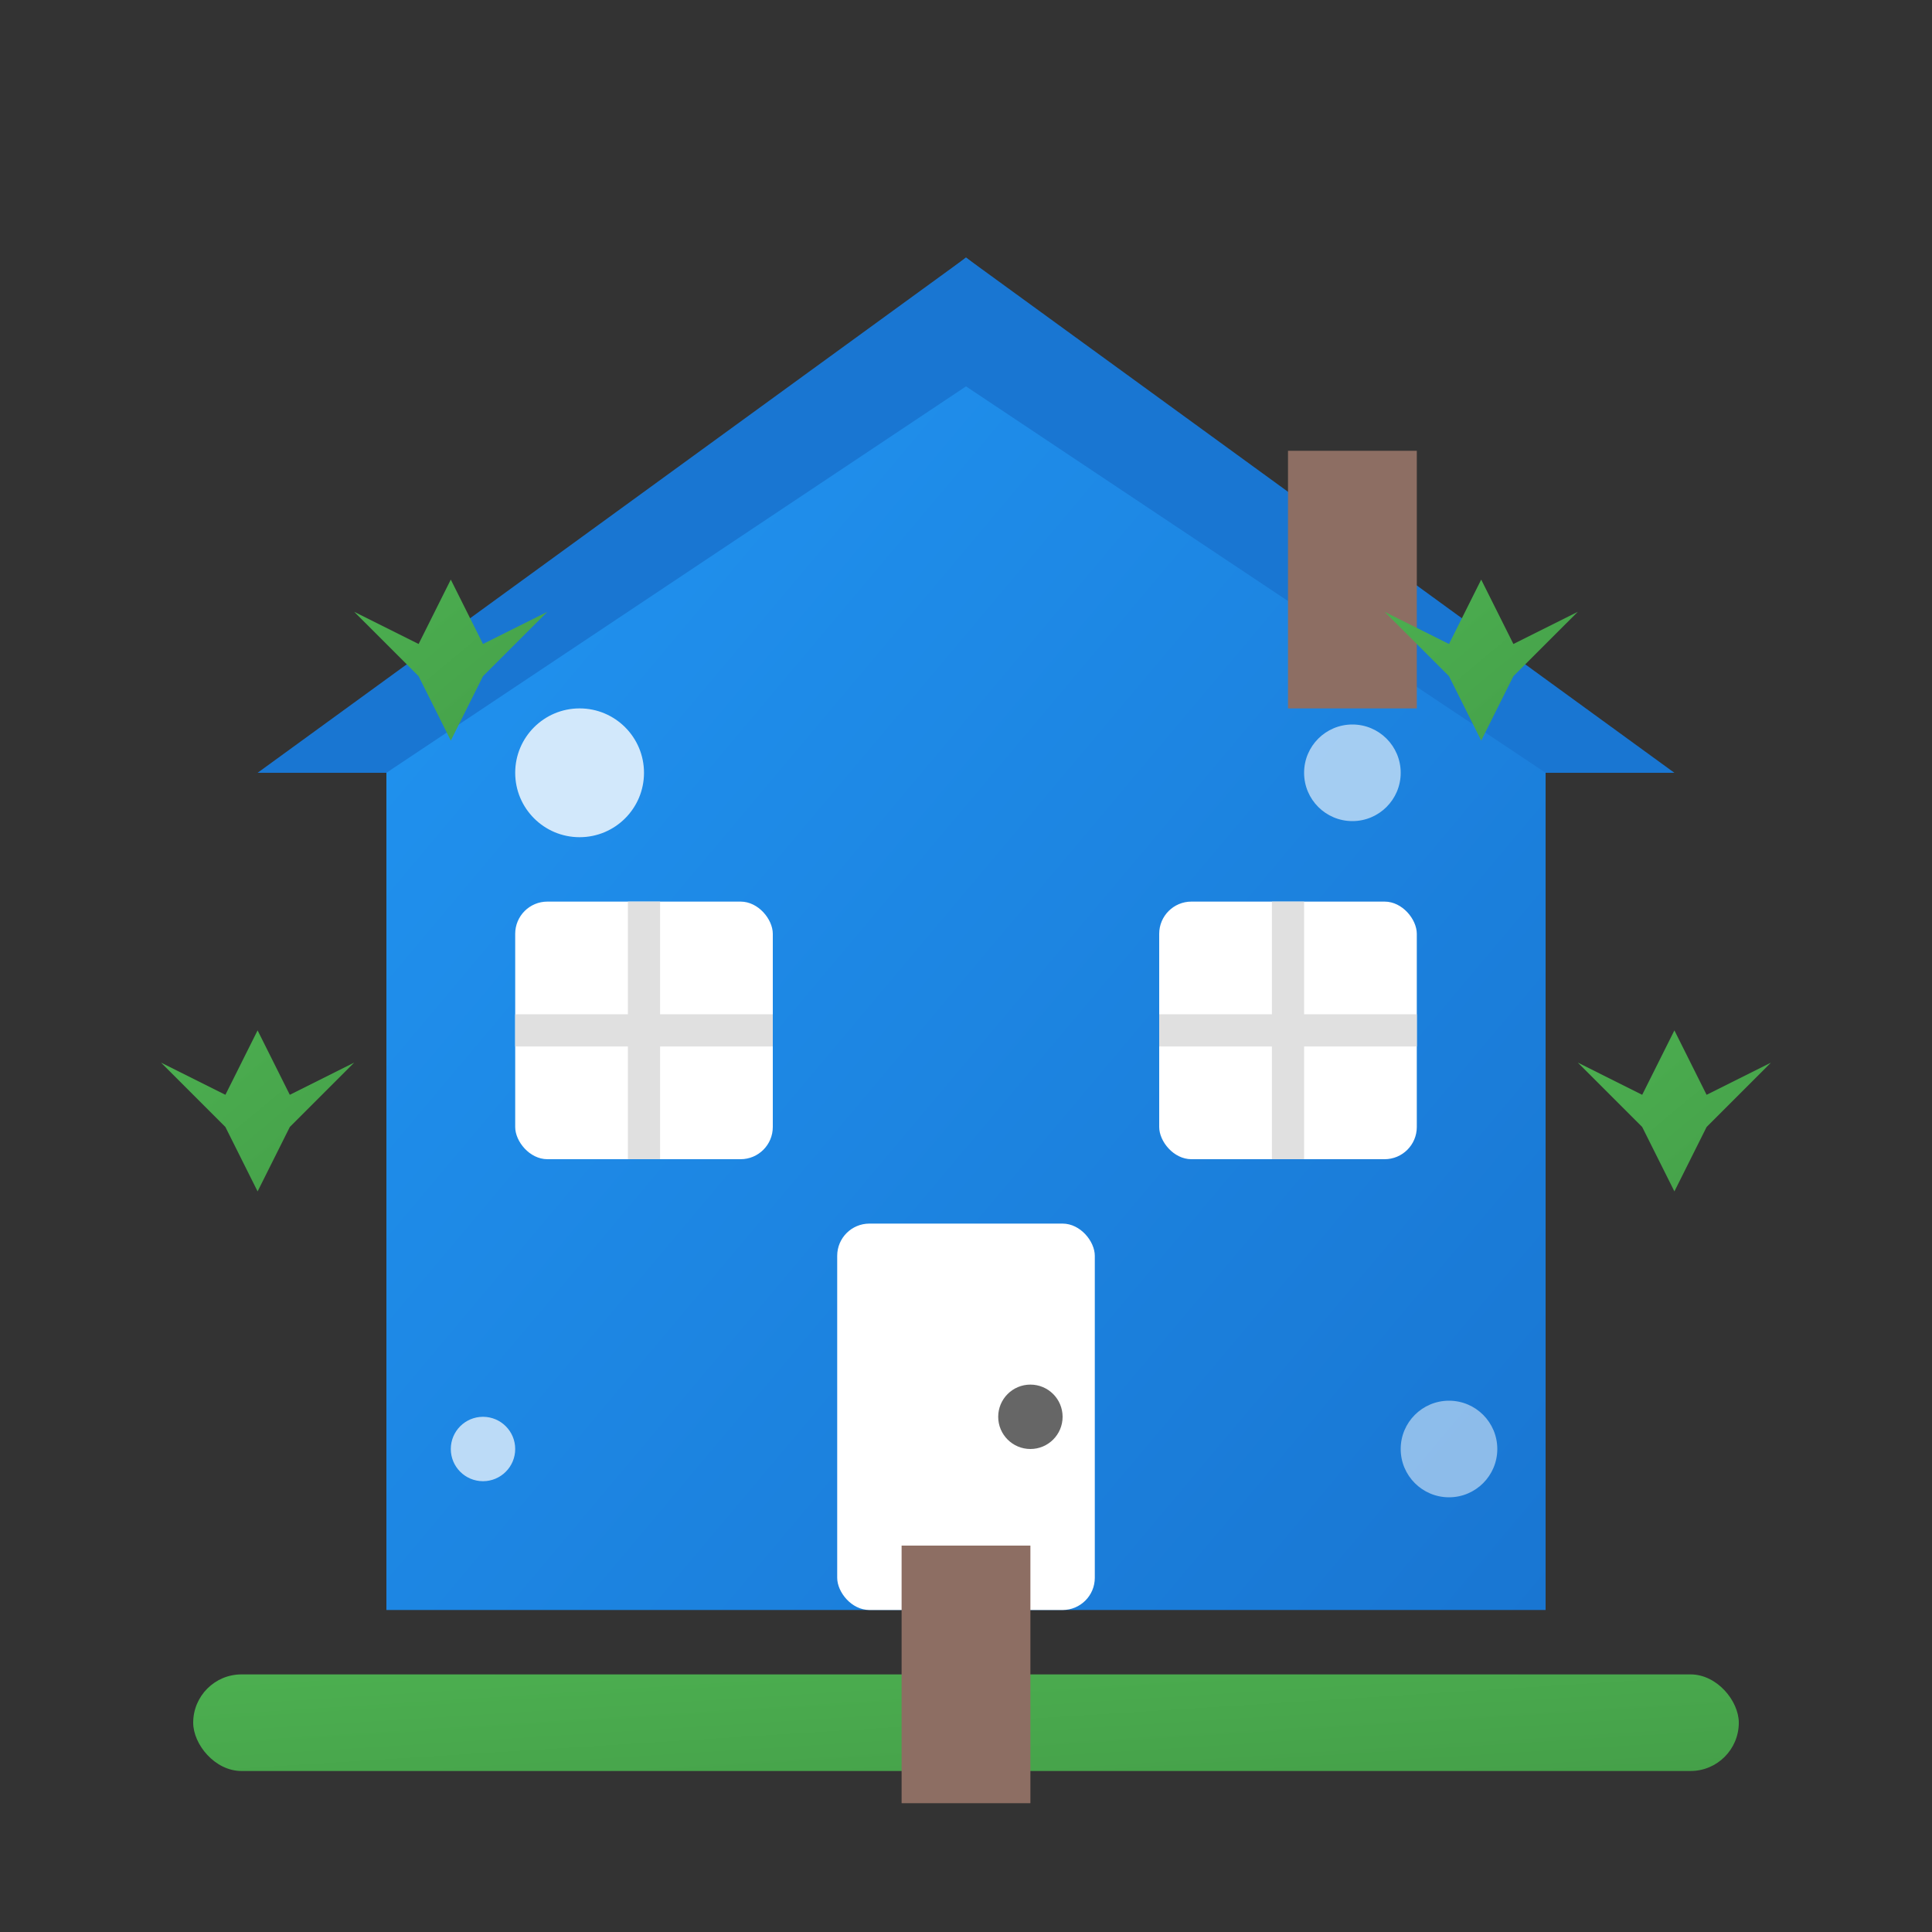 <svg width="60" height="60" viewBox="0 0 60 60" fill="none" xmlns="http://www.w3.org/2000/svg">
  <rect x="0" y="0" width="60" height="60" fill="#333333" stroke="none"/>
  <defs>
    <linearGradient id="houseGradient" x1="0%" y1="0%" x2="100%" y2="100%">
      <stop offset="0%" style="stop-color:#2196F3;stop-opacity:1" />
      <stop offset="100%" style="stop-color:#1976D2;stop-opacity:1" />
    </linearGradient>
    <linearGradient id="cleanGradient" x1="0%" y1="0%" x2="100%" y2="100%">
      <stop offset="0%" style="stop-color:#4CAF50;stop-opacity:1" />
      <stop offset="100%" style="stop-color:#45A049;stop-opacity:1" />
    </linearGradient>
  </defs>
  
  <!-- House structure -->
  <path d="M30 8 L48 22 L48 50 L12 50 L12 22 Z" fill="url(#houseGradient)"/>
  
  <!-- Roof -->
  <path d="M30 8 L52 24 L48 24 L30 12 L12 24 L8 24 Z" fill="#1976D2"/>
  
  <!-- Door -->
  <rect x="26" y="38" width="8" height="12" fill="#ffffff" rx="1"/>
  <circle cx="32" cy="44" r="1" fill="#666"/>
  
  <!-- Windows -->
  <rect x="16" y="28" width="8" height="8" fill="#ffffff" rx="1"/>
  <rect x="36" y="28" width="8" height="8" fill="#ffffff" rx="1"/>
  
  <!-- Window frames -->
  <line x1="20" y1="28" x2="20" y2="36" stroke="#E0E0E0" stroke-width="1"/>
  <line x1="16" y1="32" x2="24" y2="32" stroke="#E0E0E0" stroke-width="1"/>
  <line x1="40" y1="28" x2="40" y2="36" stroke="#E0E0E0" stroke-width="1"/>
  <line x1="36" y1="32" x2="44" y2="32" stroke="#E0E0E0" stroke-width="1"/>
  
  <!-- Chimney -->
  <rect x="40" y="14" width="4" height="8" fill="#8D6E63"/>
  
  <!-- Cleaning elements -->
  <!-- Sparkles around the house -->
  <g fill="url(#cleanGradient)">
    <polygon points="14,18 15,20 17,19 15,21 14,23 13,21 11,19 13,20"/>
    <polygon points="46,18 47,20 49,19 47,21 46,23 45,21 43,19 45,20"/>
    <polygon points="52,32 53,34 55,33 53,35 52,37 51,35 49,33 51,34"/>
    <polygon points="8,32 9,34 11,33 9,35 8,37 7,35 5,33 7,34"/>
  </g>
  
  <!-- Cleaning bubbles -->
  <circle cx="18" cy="24" r="2" fill="#ffffff" opacity="0.8"/>
  <circle cx="42" cy="24" r="1.5" fill="#ffffff" opacity="0.6"/>
  <circle cx="15" cy="45" r="1" fill="#ffffff" opacity="0.7"/>
  <circle cx="45" cy="45" r="1.5" fill="#ffffff" opacity="0.5"/>
  
  <!-- Cleaning tool (simplified mop/broom at bottom) -->
  <rect x="6" y="52" width="48" height="3" fill="url(#cleanGradient)" rx="1.5"/>
  <rect x="28" y="48" width="4" height="8" fill="#8D6E63"/>
</svg>
